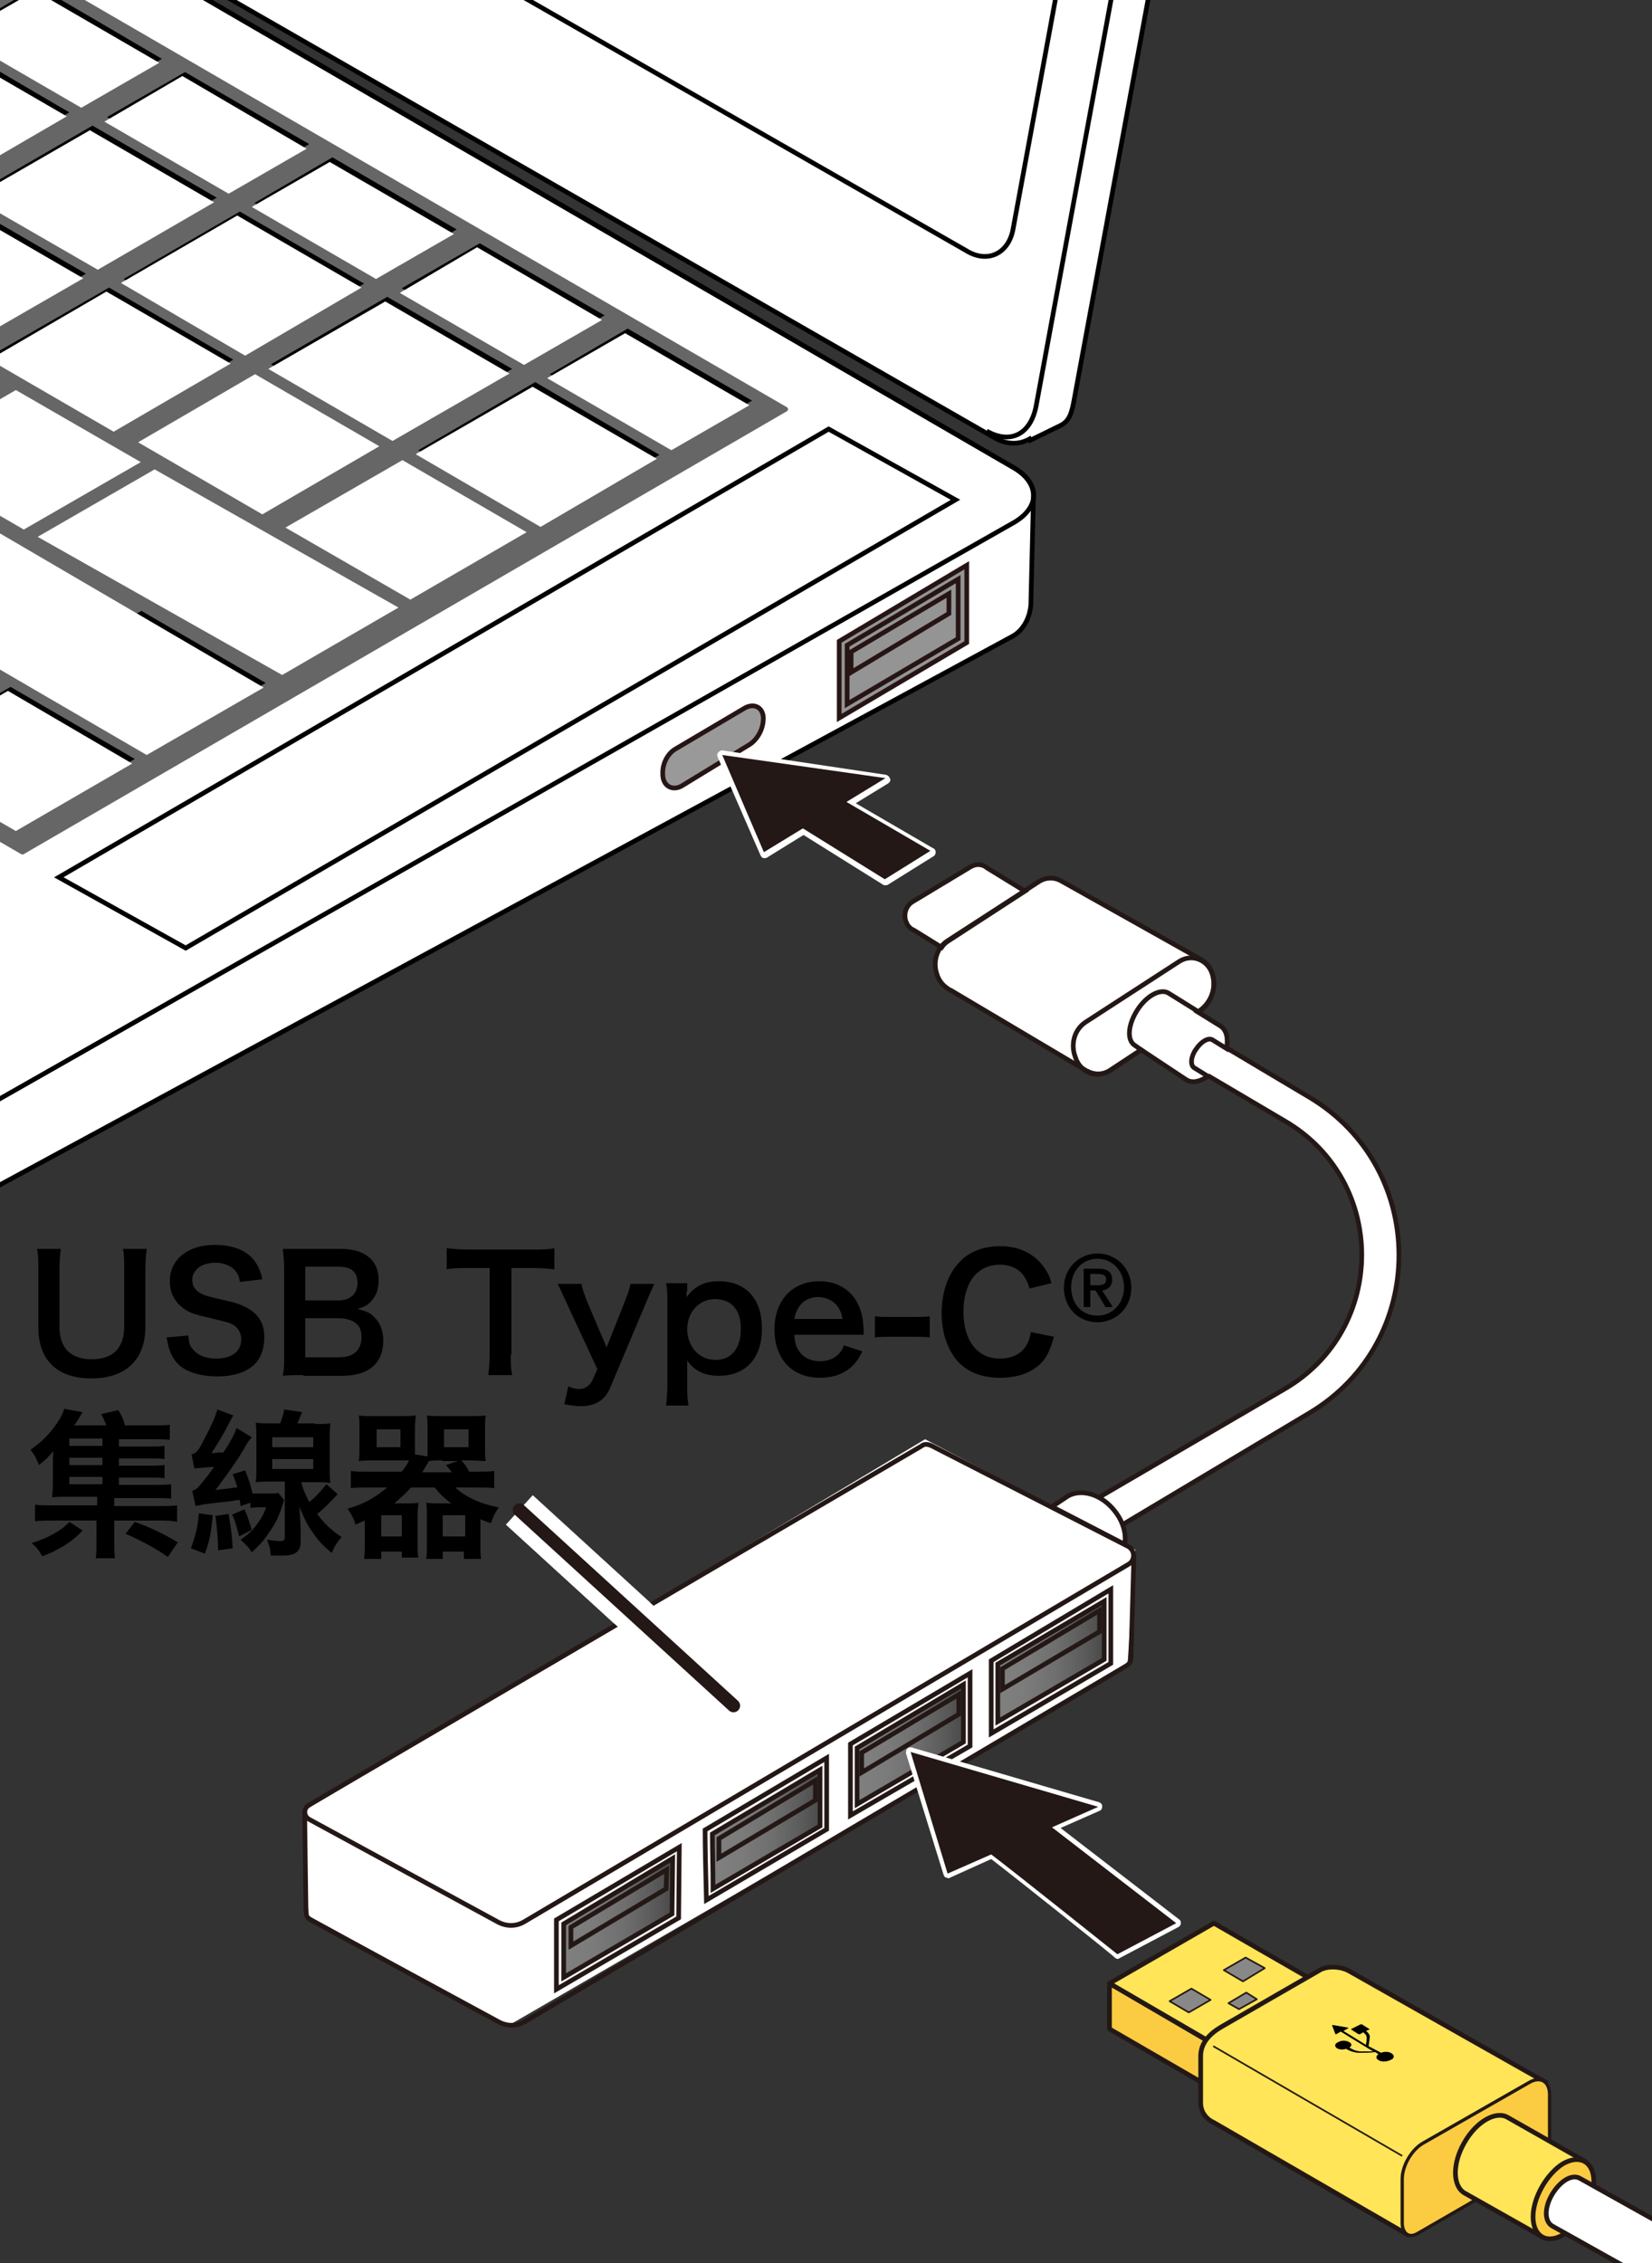 <?xml version="1.0" encoding="utf-8"?>
<!-- Generator: Adobe Illustrator 27.3.1, SVG Export Plug-In . SVG Version: 6.00 Build 0)  -->
<svg version="1.1" xmlns="http://www.w3.org/2000/svg" xmlns:xlink="http://www.w3.org/1999/xlink" x="0px" y="0px"
	 viewBox="0 0 250 342.3" enable-background="new 0 0 250 342.3" xml:space="preserve">
<rect x="0" y="0" width="250" height="342.3" fill="#333333" stroke="none"/>
<g id="レイヤー_2">
</g>
<g id="レイヤー_3">
</g>
<g id="レイヤー_1">
	<g>
		<path d="M22.2,188.9c-0.1,0.9-0.2,1.8-0.2,3.3v8.5c0,5-3,7.8-8.2,7.8c-2.7,0-4.9-0.8-6.2-2.3c-1.2-1.3-1.8-3.1-1.8-5.5v-8.5
			c0-1.5,0-2.4-0.2-3.3h3.6c-0.1,0.8-0.2,1.7-0.2,3.3v8.5c0,3.2,1.7,4.9,4.9,4.9c3.2,0,4.9-1.7,4.9-5v-8.4c0-1.5,0-2.4-0.2-3.3H22.2
			z"/>
		<path d="M28.5,202c0.1,1.1,0.2,1.6,0.7,2.1c0.7,0.9,1.9,1.4,3.5,1.4c2.4,0,3.8-1.1,3.8-2.9c0-1-0.5-1.8-1.2-2.2
			c-0.7-0.4-0.9-0.4-4.2-1.2c-1.8-0.4-2.8-0.8-3.6-1.5c-1.2-1-1.8-2.3-1.8-3.9c0-3.3,2.7-5.5,6.8-5.5c2.7,0,4.8,0.8,6,2.4
			c0.6,0.8,0.9,1.5,1.2,2.8l-3.4,0.4c-0.1-0.8-0.3-1.2-0.7-1.7c-0.6-0.7-1.7-1.2-3-1.2c-2.1,0-3.5,1.1-3.5,2.6c0,1,0.5,1.7,1.6,2.2
			c0.5,0.2,0.7,0.3,3.4,0.9c1.9,0.4,3,0.9,3.9,1.5c1.4,1,2,2.3,2,4.1c0,1.7-0.5,3.1-1.5,4.1c-1.3,1.2-3.2,1.8-5.7,1.8
			c-2,0-3.9-0.5-5-1.2c-1-0.6-1.7-1.6-2.1-2.7c-0.2-0.6-0.3-1-0.5-2L28.5,202z"/>
		<path d="M45.9,208c-1.4,0-2.1,0-3.1,0.1c0.2-1,0.2-1.7,0.2-3.2v-13c0-1.1-0.1-2-0.2-3c1,0,1.4,0,3,0h5.7c3.7,0,5.8,1.7,5.8,4.7
			c0,1.5-0.4,2.5-1.3,3.4c-0.5,0.5-1,0.7-1.9,1c1.2,0.3,1.8,0.5,2.4,1.1c1,0.9,1.5,2.1,1.5,3.7c0,3.4-2.2,5.3-6.2,5.3H45.9z
			 M51.2,196.7c1.8,0,2.9-1,2.9-2.6c0-0.8-0.2-1.4-0.6-1.8c-0.5-0.5-1.3-0.7-2.3-0.7h-5v5.1H51.2z M46.2,205.3h5.2
			c2.1,0,3.3-1.1,3.3-3c0-1-0.2-1.6-0.8-2.1c-0.6-0.5-1.5-0.8-2.6-0.8h-5.1V205.3z"/>
		<path d="M77.3,204.9c0,1.3,0,2.1,0.2,3.1h-3.6c0.1-1,0.2-1.8,0.2-3.1v-13.1h-3.2c-1.4,0-2.4,0-3.3,0.2v-3.2
			c0.9,0.1,1.9,0.2,3.3,0.2h9.5c1.7,0,2.6,0,3.5-0.2v3.2c-0.9-0.1-1.8-0.2-3.5-0.2h-3V204.9z"/>
		<path d="M85.8,197.2c-1.1-2.4-1.1-2.4-1.4-3h3.6c0.1,0.7,0.5,1.8,0.9,2.8l2.9,6.8l2.7-6.8c0.6-1.5,0.8-2.1,0.9-2.8H99
			c-0.1,0.3-0.6,1.3-1.3,3L92.3,210c-0.8,1.8-2.2,2.7-4.4,2.7c-0.7,0-1.4-0.1-2.5-0.3l0.6-2.7c0.7,0.3,1.1,0.4,1.7,0.4
			c0.8,0,1.5-0.5,1.9-1.2l0.8-1.8L85.8,197.2z"/>
		<path d="M103.9,195.4c0,0.3,0,0.5,0,0.8c1.3-1.7,2.7-2.4,4.9-2.4c1.9,0,3.5,0.6,4.6,1.7c1.3,1.3,1.9,3.1,1.9,5.5
			c0,4.4-2.4,7.1-6.5,7.1c-2.1,0-3.7-0.7-4.8-2.3c0,0.3,0,0.3,0,0.8c0,0.2,0,0.6,0,1v1.8c0,1.4,0,2.2,0.2,3.2h-3.4
			c0.1-1.1,0.2-1.9,0.2-3.2v-12.1c0-1.4,0-2.2-0.2-3.2h3.2V195.4z M108.2,196.5c-2.4,0-4.2,2-4.2,4.5c0,2.7,1.8,4.7,4.3,4.7
			c2.4,0,3.8-1.8,3.8-4.6C112.2,198.2,110.7,196.5,108.2,196.5z"/>
		<path d="M120.2,201.9c0.1,1.3,0.3,2,0.9,2.7c0.7,0.9,1.8,1.3,3,1.3c1.2,0,2.2-0.4,2.9-1.2c0.3-0.3,0.5-0.6,0.7-1.2l2.8,0.9
			c-0.6,1.2-0.9,1.6-1.5,2.2c-1.2,1.2-2.9,1.8-4.9,1.8c-4.2,0-6.9-2.8-6.9-7.3c0-4.4,2.7-7.3,6.8-7.3c2.8,0,5,1.4,6,3.8
			c0.5,1.2,0.6,2,0.7,3.6c0,0,0,0.1,0,0.7H120.2z M127.5,199.5c-0.2-1.1-0.5-1.7-1.1-2.3c-0.6-0.6-1.5-1-2.6-1
			c-1.9,0-3.2,1.2-3.6,3.3H127.5z"/>
		<path d="M132.4,199.1c0.7,0.1,1.3,0.1,2.3,0.1h3.7c1,0,1.6,0,2.3-0.1v3.2c-0.8-0.1-1.3-0.1-2.3-0.1h-3.7c-0.9,0-1.5,0-2.3,0.1
			V199.1z"/>
		<path d="M159.5,202.2c-0.5,1.7-0.9,2.7-1.6,3.6c-1.4,1.7-3.7,2.6-6.6,2.6c-2.6,0-4.7-0.8-6.2-2.3c-1.7-1.8-2.6-4.5-2.6-7.5
			c0-3.2,1-6,2.8-7.8c1.4-1.5,3.6-2.3,6-2.3c1.9,0,3.3,0.4,4.6,1.2c1.1,0.7,1.9,1.6,2.5,2.6c0.3,0.5,0.5,0.9,0.7,1.8l-3.3,0.8
			c-0.3-1.1-0.6-1.5-1-2.1c-0.8-1-2-1.5-3.5-1.5c-3.4,0-5.5,2.7-5.5,7.1c0,4.4,2.1,7.1,5.5,7.1c1.7,0,3.1-0.6,3.9-1.8
			c0.4-0.6,0.6-1.1,0.8-2.2L159.5,202.2z"/>
		<path d="M166.1,200c-3,0-5.1-2.3-5.1-5.2c0-3.1,2.4-5.2,5.1-5.2c2.7,0,5.1,2.1,5.1,5.2C171.2,197.9,168.8,200,166.1,200z
			 M166.1,190.4c-2.3,0-4,1.8-4,4.3c0,2.4,1.5,4.3,4,4.3c2.2,0,4-1.8,4-4.3C170.1,192.2,168.3,190.4,166.1,190.4z M165,197.7h-1
			v-5.8h2.2c1.4,0,2.1,0.5,2.1,1.7c0,1-0.7,1.5-1.5,1.6l1.6,2.5h-1.1l-1.5-2.5H165V197.7z M166.1,194.4c0.7,0,1.3-0.1,1.3-0.9
			c0-0.7-0.7-0.8-1.3-0.8H165v1.7H166.1z"/>
		<path d="M17.3,227.8H24c1.4,0,2.1,0,2.8-0.1v2.5C26,230,25.2,230,24,230h-6.7v3.2c0,0.9,0,1.8,0.1,2.5h-2.9
			c0.1-0.8,0.1-1.6,0.1-2.5V230H8c-1.2,0-1.9,0-2.7,0.1v-2.5c0.7,0.1,1.4,0.1,2.7,0.1h6.7v-1.3H9.9c-0.9,0-1.4,0-2,0.1
			c0-0.5,0.1-1.2,0.1-1.9v-3c0-0.7,0-1.4,0.1-2.1c-0.7,0.8-1.2,1.3-2.2,2.1c-0.4-1-0.7-1.6-1.3-2.3c1.9-1.3,3.2-2.7,4.4-4.6
			c0.3-0.5,0.6-1.1,0.7-1.6l2.8,0.5c-0.9,1.5-0.9,1.5-1.3,2h4.9c-0.5-1.2-0.5-1.2-0.8-1.7l2.6-0.6c0.4,0.6,0.8,1.4,1,2.3h4.5
			c1.1,0,1.7,0,2.3-0.1v2.3c-0.6-0.1-1.1-0.1-2-0.1H18v1.1h4.6c1.2,0,1.6,0,2.3-0.1v2c-0.7-0.1-1-0.1-2.3-0.1H18v1.1h4.6
			c1.2,0,1.5,0,2.3-0.1v2c-0.6-0.1-1-0.1-2.3-0.1H18v1.1h5.6c1.1,0,1.7,0,2.3-0.1v2.2c-0.6-0.1-1.2-0.1-2.3-0.1h-6.3V227.8z
			 M12.5,231.5c-1.5,1.7-3.9,3.1-6.1,3.9c-0.5-0.9-0.9-1.4-1.6-2c2.3-0.7,4.4-1.8,5.7-3.2L12.5,231.5z M15.5,218.7v-1.1h-5v1.1H15.5
			z M15.5,221.6v-1.1h-5v1.1H15.5z M15.5,224.5v-1.1h-5v1.1H15.5z M25.4,235.5c-2-1.4-4.3-2.6-6.4-3.5l1.4-1.8
			c2,0.7,4.4,1.8,6.5,3.1L25.4,235.5z"/>
		<path d="M32.2,229.2c-0.3,3-0.5,3.9-1.2,5.8l-2.1-0.8c0.7-2,1-3.1,1.2-5.3L32.2,229.2z M38.1,217.4c-0.4,0.5-0.5,0.5-1.2,1.8
			c-1,1.7-2.3,3.5-4.3,6.2c0.5-0.1,0.5-0.1,1.6-0.2c0.7-0.1,1.2-0.2,1.7-0.2c-0.2-0.8-0.3-1.1-0.7-2l1.9-0.6
			c0.5,1.3,0.9,2.4,1.1,3.5c0.3,0,0.6,0,1.2,0H41c0.6,0,0.9,0,1.1-0.1l0.9,1.1c-0.1,0.2-0.1,0.3-0.2,0.6c-0.6,1.9-1.1,2.9-2,4.2
			c-0.8,1.2-1.3,1.8-2.7,3.1c-0.4-0.7-0.9-1.2-1.7-1.9c1.4-1,1.9-1.5,2.6-2.5c0.6-0.8,0.9-1.4,1.3-2.4h-1c-0.6,0-0.9,0-1.4,0.1v-0.8
			l-1.5,0.5l-0.1-0.9c-0.2,0-0.2,0-0.4,0c-0.9,0.2-1.3,0.2-3.1,0.4c-0.6,0.1-1.1,0.1-1.5,0.2c-0.4,0-0.6,0.1-0.7,0.1
			c-0.5,0.1-0.6,0.1-1,0.2l-0.5-2.3c0.6-0.2,0.8-0.4,1.7-1.5c0.8-1,0.8-1,1.6-2.1c-0.2,0-0.2,0-0.4,0c-0.6,0-1.9,0.2-2.6,0.2
			l-0.4-2.1c0.7-0.2,1-0.5,1.9-2.3c1.2-2.3,1.6-3.2,2-4.5l2.4,0.9c-0.2,0.3-0.2,0.4-0.5,0.9c-0.9,1.8-1.7,3.1-2.8,4.8
			c0.6,0,0.9-0.1,1.2-0.1c0.2,0,0.3,0,0.6,0c0.9-1.3,1.7-2.8,2-3.7L38.1,217.4z M34.6,229c0.5,3.2,0.5,3.2,0.6,5.2l-2.2,0.3
			c0-0.2,0-0.4,0-0.5c0-1-0.2-3.4-0.4-4.7L34.6,229z M37,228.3c0.4,0.9,0.6,1.5,1.1,3.1l-1.9,1c-0.7-2.6-0.7-2.6-1.1-3.3L37,228.3z
			 M47.7,215.4c1.2,0,1.7,0,2.3-0.1c-0.1,0.7-0.1,1.2-0.1,2.4v4.3c0,1.1,0,1.7,0.1,2.3c-0.7-0.1-1.5-0.1-2.3-0.1h-2.1
			c0.3,1.2,0.6,1.8,1.2,3c0.9-0.7,1.7-1.6,2.6-2.7l1.7,1.5c-1.2,1.3-2.1,2.2-3.1,3c1.2,1.6,2.2,2.5,3.7,3.5c-0.6,0.7-1,1.2-1.5,2.4
			c-1.3-1.1-2-1.8-2.8-3c-0.9-1.2-1.3-2.1-2.1-4c0.1,1.4,0.2,2.9,0.2,3.3v2c0,1.5-0.8,2.1-2.8,2.1c-0.5,0-1.4,0-1.7,0
			c-0.1-1.1-0.3-1.7-0.6-2.4c0.8,0.1,1.4,0.2,1.9,0.2c0.6,0,0.8-0.1,0.8-0.6v-8.4h-2c-0.8,0-1.7,0-2.4,0.1c0.1-0.6,0.1-1.4,0.1-2.3
			v-4.3c0-0.9,0-1.7-0.1-2.4c0.6,0.1,1.2,0.1,2.3,0.1h1.4c0.4-1.1,0.5-1.4,0.6-2.1l2.7,0.4c-0.3,0.8-0.5,1.2-0.7,1.7H47.7z
			 M41.2,218.9h6.2v-1.5h-6.2V218.9z M41.2,222.2h6.2v-1.5h-6.2V222.2z"/>
		<path d="M64.7,220.3c0-0.3,0-0.6,0-1.1V216c0-0.8,0-1.3-0.1-1.9c0.6,0.1,1.2,0.1,2.3,0.1h4.3c1,0,1.6,0,2.3-0.1
			c-0.1,0.6-0.1,1.2-0.1,2.1v2.8c0,0.8,0,1.4,0.1,2c-0.6,0-1.5-0.1-2.3-0.1h-1.4c0.4,0.4,0.8,0.9,1.2,1.7h1.2c1.1,0,1.9,0,2.6-0.1
			v2.6c-0.9-0.1-1.6-0.1-2.6-0.1h-3.3c1.5,1.4,3.8,2.5,6.6,3c-0.7,1-0.8,1.3-1.2,2.4c-0.6-0.2-0.6-0.2-1.6-0.6v3.7
			c0,0.7,0,1.6,0.1,2.3h-2.6v-1.1H67v1.1h-2.5c0.1-0.6,0.1-1.2,0.1-1.8v-4.8c0-0.9,0-1.3-0.1-1.9c0.6,0.1,1.1,0.1,1.8,0.1h2
			c-1-0.7-1.9-1.6-2.5-2.4h-3.6c-0.8,0.9-1.5,1.5-2.5,2.4h1.8c0.8,0,1.3,0,1.8-0.1c0,0.5-0.1,1-0.1,1.9v4.6c0,0.8,0,1.2,0.1,1.8
			h-2.5v-0.9h-3.1v1.1h-2.6c0.1-0.7,0.1-1.5,0.1-2.2v-3.6c-0.2,0.1-0.5,0.2-1.4,0.6c-0.3-1-0.6-1.5-1.2-2.4c2.5-0.7,4-1.6,6-3.2
			h-2.9c-1.2,0-1.9,0-2.6,0.1v-2.6c0.7,0.1,1.5,0.1,2.6,0.1h5.1c0.6-0.8,0.9-1.2,1.1-1.7c-0.3,0-0.4,0-1.2,0h-4.1
			c-0.8,0-1.6,0-2.3,0.1c0.1-0.6,0.1-1.3,0.1-2v-2.8c0-0.8,0-1.5-0.1-2.1c0.7,0.1,1.3,0.1,2.3,0.1h4c1,0,1.7,0,2.3-0.1
			c0,0.5-0.1,1-0.1,1.9v3.2c0,0.5,0,0.6,0,0.8L64.7,220.3z M57,218.9h3.6v-2.7H57V218.9z M57.7,232.4h3.1v-3.2h-3.1V232.4z
			 M66.9,220.9c-0.8,0-1.5,0-2,0.1c-0.2,0.4-0.6,1-1,1.7h4.5c-0.3-0.4-0.5-0.6-0.9-1.1l1.8-0.6H66.9z M67,232.4h3.4v-3.2H67V232.4z
			 M67.2,218.9h3.7v-2.7h-3.7V218.9z"/>
	</g>
	<line fill="none" stroke="#FFFFFF" stroke-width="6" stroke-miterlimit="10" x1="111" y1="258" x2="78.6" y2="228.4"/>
	
		<line fill="none" stroke="#231815" stroke-width="2" stroke-linecap="round" stroke-miterlimit="10" x1="111" y1="258" x2="78.6" y2="228.4"/>
	<g>
		<g>
			<defs>
				<rect id="SVGID_1_" x="-28.8" y="-32.2" width="332.9" height="266.8"/>
			</defs>
			<clipPath id="SVGID_00000073713597089335707280000004951252680266765207_">
				<use xlink:href="#SVGID_1_"  overflow="visible"/>
			</clipPath>
			<g clip-path="url(#SVGID_00000073713597089335707280000004951252680266765207_)">
				<g>
					<path fill="#FFFFFF" stroke="#000000" stroke-width="0.709" d="M153.5,70.8l-313.6-181.9c-3.9-2.3-10.2-2.3-14.1,0L-381.6,6.7
						c-1.7,1-2.5,2.3-2.7,3.6l-0.2,0v0.5c0,0,0,0,0,0.1v11.4c-0.1,1.6,0.9,3.2,2.9,4.3L-68,208.4c3.9,2.3,9.6,1.2,14.1,0L153.3,96.2
						c1.9-1.1,2.6-3.3,2.7-4.7l0.4-16.5l0,0C156.4,73.5,155.5,72,153.5,70.8z"/>
					<path fill="#FFFFFF" stroke="#000000" stroke-width="0.709" d="M203.6-202.5l-306.3-175.8c-1.9-1.1-3.7-1.2-5.2-0.5l-3.3,1.7
						l-1.1,0.6c-1.3,0.7-2.3,2.1-2.7,4l-46.4,251.2c-0.8,4.3,1.6,9.4,5.3,11.6L150.3,66.1c2,1.2,3.9,1.2,5.5,0.3l0.1,0.2l4.5-2.2
						c1.5-0.7,1.8-2,2.2-4.2L209-190.8C209.7-195.1,207.3-200.3,203.6-202.5z"/>
					<path fill="none" stroke="#000000" stroke-width="0.709" d="M-114.6-369.5c0.8-4.2,3.4-5.7,6.9-3.6l306.3,175.8
						c2.3,1.5,4.7,6.7,3.9,11L156.8,61.4c-0.8,4.2-3.8,5.9-7.5,3.8"/>
					<path fill="none" stroke="#000000" stroke-width="0.709" d="M-144-128.1c-3.3-1.9-5.4-6.5-4.7-10.1l40.4-219
						c0.7-3.7,3.9-5.1,7.2-3.2L189-194.4c3.2,1.9,5.3,6.4,4.7,10.1l-40.4,219c-0.7,3.7-3.9,5.2-7.1,3.2L-144-128.1z"/>
					<path fill="none" stroke="#000000" stroke-width="0.709" d="M-68,196.8c3.9,2.3,10.2,2.3,14.1,0L153.5,79
						c3.9-2.3,3.9-5.9,0-8.2l-313.6-181.9c-3.9-2.3-10.2-2.3-14.1,0L-381.6,6.7c-3.9,2.3-3.9,5.9,0,8.2L-68,196.8z"/>
					<polygon fill="#666666" stroke="#666666" stroke-width="0.709" stroke-linejoin="round" points="3.4,128.9 118.9,61.9 
						-151.6,-94.9 -267.1,-28 					"/>
					<path fill="#FFFFFF" stroke="#000000" stroke-width="0.709" d="M-169.7,121.7c3.5,2.1,9.3,2.1,12.8,0l57.7-33.1
						c3.5-2.1,3.5-5.4,0-7.4l-87.6-50.3c-3.5-2.1-9.3-2.1-12.8,0L-257.2,64c-3.5,2.1-3.5,5.4,0,7.4L-169.7,121.7z"/>
					<g>
						<g>
							<g>
								<polygon points="-261.6,-28.3 -244,-38.5 -225.2,-27.6 -242.8,-17.4 								"/>
							</g>
							<polygon fill="#FFFFFF" points="-262,-27.7 -244.4,-37.9 -225.6,-27 -243.2,-16.7 							"/>
							<g>
								<polygon points="-241.8,-39.8 -224.2,-50.1 -183,-26.2 -200.7,-16 								"/>
							</g>
							<polygon fill="#FFFFFF" points="-242.2,-39.2 -224.6,-49.4 -183.4,-25.5 -201,-15.3 							"/>
							<g>
								<polygon points="-222,-51.3 -204.3,-61.6 -185.5,-50.7 -203.1,-40.4 								"/>
							</g>
							<polygon fill="#FFFFFF" points="-222.3,-50.7 -204.7,-60.9 -179.1,-46.2 -196.8,-36 							"/>
							<g>
								<polygon points="-202.1,-62.8 -184.5,-73.1 -165.6,-62.2 -183.3,-51.9 								"/>
							</g>
							<polygon fill="#FFFFFF" points="-202.5,-62.2 -184.9,-72.4 -166,-61.5 -183.7,-51.3 							"/>
							<g>
								<polygon points="-182.2,-74.4 -164.6,-84.6 -145.8,-73.7 -163.4,-63.5 								"/>
							</g>
							<polygon fill="#FFFFFF" points="-182.7,-73.7 -165,-83.9 -146.2,-73 -163.8,-62.8 							"/>
							<g>
								<polygon points="-162.4,-85.9 -150.6,-92.7 -131.8,-81.8 -143.6,-75 								"/>
							</g>
							<polygon fill="#FFFFFF" points="-162.8,-85.2 -151,-92.1 -132.2,-81.1 -144,-74.3 							"/>
						</g>
						<g>
							<g>
								<polygon points="-239.3,-15.4 -221.7,-25.6 -202.9,-14.7 -220.5,-4.5 								"/>
							</g>
							<polygon fill="#FFFFFF" points="-239.7,-14.7 -222.1,-24.9 -203.3,-14 -220.9,-3.8 							"/>
							<polygon fill="#FFFFFF" points="-193.8,-34.4 -176.2,-44.6 -157.4,-33.7 -175,-23.5 							"/>
							<g>
								<polygon points="-179.8,-49.9 -162.1,-60.1 -143.3,-49.2 -161,-39 								"/>
							</g>
							<polygon fill="#FFFFFF" points="-180.2,-49.2 -162.5,-59.5 -143.7,-48.6 -161.4,-38.3 							"/>
							<g>
								<polygon points="-159.9,-61.4 -142.3,-71.6 -123.5,-60.7 -141.1,-50.5 								"/>
							</g>
							<polygon fill="#FFFFFF" points="-160.3,-60.8 -142.7,-71 -123.9,-60.1 -141.5,-49.8 							"/>
							<g>
								<polygon points="-140.1,-72.9 -128.3,-79.8 -109.5,-68.8 -121.3,-62 								"/>
							</g>
							<polygon fill="#FFFFFF" points="-140.5,-72.3 -128.7,-79.1 -109.9,-68.2 -121.7,-61.4 							"/>
						</g>
						<g>
							<g>
								<polygon points="-217,-2.4 -199.4,-12.7 -180.5,-1.7 -198.2,8.5 								"/>
							</g>
							<polygon fill="#FFFFFF" points="-217.4,-1.8 -199.8,-12 -180.9,-1.1 -198.6,9.2 							"/>
							<g>
								<polygon points="-197.2,-13.9 -179.5,-24.2 -160.7,-13.2 -178.3,-3 								"/>
							</g>
							<polygon fill="#FFFFFF" points="-197.5,-13.3 -179.9,-23.5 -161.1,-12.6 -178.7,-2.3 							"/>
							<polygon fill="#FFFFFF" points="-171.5,-21.5 -153.9,-31.7 -135,-20.8 -152.7,-10.5 							"/>
							<g>
								<polygon points="-157.5,-37 -139.8,-47.2 -121,-36.3 -138.6,-26 								"/>
							</g>
							<polygon fill="#FFFFFF" points="-157.9,-36.3 -140.2,-46.5 -121.4,-35.6 -139,-25.4 							"/>
							<g>
								<polygon points="-137.6,-48.5 -120,-58.7 -101.1,-47.8 -118.8,-37.5 								"/>
							</g>
							<polygon fill="#FFFFFF" points="-138,-47.8 -120.4,-58 -101.6,-47.1 -119.2,-36.9 							"/>
							<g>
								<polygon points="-117.8,-60 -106,-66.8 -87.2,-55.9 -98.9,-49.1 								"/>
							</g>
							<polygon fill="#FFFFFF" points="-118.2,-59.3 -106.4,-66.1 -87.5,-55.2 -99.3,-48.4 							"/>
						</g>
						<g>
							<g>
								<polygon points="-194.7,10.5 -177,0.3 -158.2,11.2 -175.9,21.5 								"/>
							</g>
							<polygon fill="#FFFFFF" points="-195.1,11.2 -177.4,1 -158.6,11.9 -176.2,22.1 							"/>
							<g>
								<polygon points="-174.8,-1 -157.2,-11.2 -138.4,-0.3 -156,9.9 								"/>
							</g>
							<polygon fill="#FFFFFF" points="-175.2,-0.3 -157.6,-10.6 -138.8,0.4 -156.4,10.6 							"/>
							<polygon fill="#FFFFFF" points="-149.2,-8.5 -131.5,-18.7 -112.7,-7.8 -130.3,2.4 							"/>
							<g>
								<polygon points="-135.1,-24 -117.5,-34.2 -98.7,-23.3 -116.3,-13.1 								"/>
							</g>
							<polygon fill="#FFFFFF" points="-135.5,-23.3 -117.9,-33.6 -99.1,-22.7 -116.7,-12.4 							"/>
							<g>
								<polygon points="-115.3,-35.5 -97.6,-45.8 -78.8,-34.8 -96.5,-24.6 								"/>
							</g>
							<polygon fill="#FFFFFF" points="-115.7,-34.9 -98,-45.1 -79.2,-34.2 -96.9,-23.9 							"/>
							<g>
								<polygon points="-95.4,-47 -83.6,-53.9 -64.8,-42.9 -76.6,-36.1 								"/>
							</g>
							<polygon fill="#FFFFFF" points="-95.8,-46.4 -84,-53.2 -65.2,-42.3 -77,-35.5 							"/>
						</g>
						<g>
							<g>
								<polygon points="-172.3,23.5 -154.7,13.3 -91.2,50.1 -108.9,60.3 								"/>
							</g>
							<polygon fill="#FFFFFF" points="-172.8,24.1 -155.1,13.9 -91.6,50.7 -109.3,61 							"/>
							<g>
								<polygon points="-152.5,12 -134.9,1.7 -116,12.7 -133.7,22.9 								"/>
							</g>
							<polygon fill="#FFFFFF" points="-152.9,12.6 -135.3,2.4 -116.4,13.3 -134.1,23.5 							"/>
							<polygon fill="#FFFFFF" points="-126.8,4.4 -109.2,-5.8 -90.4,5.1 -108,15.3 							"/>
							<g>
								<polygon points="-112.8,-11 -95.2,-21.3 -76.3,-10.4 -94,-0.1 								"/>
							</g>
							<polygon fill="#FFFFFF" points="-113.2,-10.4 -95.6,-20.6 -76.7,-9.7 -94.4,0.5 							"/>
							<g>
								<polygon points="-93,-22.6 -75.3,-32.8 -56.5,-21.9 -74.1,-11.6 								"/>
							</g>
							<polygon fill="#FFFFFF" points="-93.4,-21.9 -75.7,-32.1 -56.9,-21.2 -74.5,-11 							"/>
							<g>
								<polygon points="-73.1,-34.1 -61.3,-40.9 -42.5,-30 -54.3,-23.2 								"/>
							</g>
							<polygon fill="#FFFFFF" points="-73.5,-33.4 -61.7,-40.2 -42.9,-29.3 -54.7,-22.5 							"/>
						</g>
						<g>
							<g>
								<polygon points="-130.2,24.9 -112.5,14.7 -93.7,25.6 -111.4,35.8 								"/>
							</g>
							<polygon fill="#FFFFFF" points="-130.6,25.6 -112.9,15.3 -94.1,26.3 -111.8,36.5 							"/>
							<polygon fill="#FFFFFF" points="-104.5,17.4 -86.9,7.2 -68.1,18.1 -85.7,28.3 							"/>
							<g>
								<polygon points="-90.5,1.9 -72.8,-8.3 -54,2.6 -71.7,12.8 								"/>
							</g>
							<polygon fill="#FFFFFF" points="-90.9,2.6 -73.2,-7.7 -54.4,3.2 -72.1,13.5 							"/>
							<g>
								<polygon points="-70.6,-9.6 -53,-19.8 -34.2,-8.9 -51.8,1.3 								"/>
							</g>
							<polygon fill="#FFFFFF" points="-71,-9 -53.4,-19.2 -34.6,-8.3 -52.2,2 							"/>
							<g>
								<polygon points="-50.8,-21.1 -39,-28 -20.2,-17.1 -32,-10.2 								"/>
							</g>
							<polygon fill="#FFFFFF" points="-51.2,-20.5 -39.4,-27.3 -20.6,-16.4 -32.4,-9.5 							"/>
						</g>
						<g>
							<g>
								<polygon points="-107.9,37.9 -90.2,27.6 -71.4,38.5 -89,48.8 								"/>
							</g>
							<polygon fill="#FFFFFF" points="-108.2,38.5 -90.6,28.3 -71.8,39.2 -89.4,49.4 							"/>
							<polygon fill="#FFFFFF" points="-82.2,30.3 -64.5,20.1 -45.7,31 -63.4,41.3 							"/>
							<g>
								<polygon points="-68.2,14.8 -50.5,4.6 -31.7,15.5 -49.3,25.8 								"/>
							</g>
							<polygon fill="#FFFFFF" points="-68.5,15.5 -50.9,5.3 -32.1,16.2 -49.7,26.4 							"/>
							<g>
								<polygon points="-48.3,3.3 -30.7,-6.9 -11.8,4 -29.5,14.2 								"/>
							</g>
							<polygon fill="#FFFFFF" points="-48.7,4 -31.1,-6.2 -12.2,4.7 -29.9,14.9 							"/>
							<g>
								<polygon points="-28.5,-8.2 -16.7,-15 2.2,-4.1 -9.6,2.7 								"/>
							</g>
							<polygon fill="#FFFFFF" points="-28.8,-7.5 -17.1,-14.4 1.8,-3.4 -10,3.4 							"/>
						</g>
						<g>
							<g>
								<polygon points="-105.4,62.3 -87.7,52.1 -68.9,63 -86.6,73.2 								"/>
							</g>
							<polygon fill="#FFFFFF" points="-105.8,63 -88.1,52.8 -69.3,63.7 -87,73.9 							"/>
							<g>
								<polygon points="-85.5,50.8 -67.9,40.6 -49.1,51.5 -66.7,61.7 								"/>
							</g>
							<polygon fill="#FFFFFF" points="-85.9,51.5 -68.3,41.2 -49.5,52.2 -67.1,62.4 							"/>
							<polygon fill="#FFFFFF" points="-59.9,43.3 -42.2,33.1 -23.4,44 -41,54.2 							"/>
							<g>
								<polygon points="-45.8,27.8 -28.2,17.6 -9.4,28.5 -27,38.7 								"/>
							</g>
							<polygon fill="#FFFFFF" points="-46.2,28.5 -28.6,18.2 -9.8,29.1 -27.4,39.4 							"/>
							<g>
								<polygon points="-26,16.3 -8.3,6 10.5,17 -7.2,27.2 								"/>
							</g>
							<polygon fill="#FFFFFF" points="-26.4,16.9 -8.7,6.7 10.1,17.6 -7.6,27.9 							"/>
							<g>
								<polygon points="-6.1,4.8 5.7,-2.1 24.5,8.9 12.7,15.7 								"/>
							</g>
							<polygon fill="#FFFFFF" points="-6.5,5.4 5.3,-1.4 24.1,9.5 12.3,16.3 							"/>
						</g>
						<g>
							<g>
								<polygon points="-83,75.3 -65.4,65.1 -46.6,76 -64.2,86.2 								"/>
							</g>
							<polygon fill="#FFFFFF" points="-83.4,75.9 -65.8,65.7 -47,76.6 -64.6,86.9 							"/>
							<g>
								<polygon points="-63.2,63.8 -45.5,53.5 -26.7,64.4 -44.4,74.7 								"/>
							</g>
							<polygon fill="#FFFFFF" points="-63.6,64.4 -45.9,54.2 -27.1,65.1 -44.8,75.3 							"/>
							<polygon fill="#FFFFFF" points="-37.5,56.2 -19.9,46 -1.1,56.9 -18.7,67.1 							"/>
							<g>
								<polygon points="-23.5,40.8 -5.8,30.5 13,41.4 -4.7,51.7 								"/>
							</g>
							<polygon fill="#FFFFFF" points="-23.9,41.4 -6.2,31.2 12.6,42.1 -5.1,52.3 							"/>
							<g>
								<polygon points="-3.6,29.2 14,19 32.8,29.9 15.2,40.1 								"/>
							</g>
							<polygon fill="#FFFFFF" points="-4.1,29.9 13.6,19.7 32.4,30.6 14.8,40.8 							"/>
							<g>
								<polygon points="16.2,17.7 28,10.9 46.8,21.8 35,28.6 								"/>
							</g>
							<polygon fill="#FFFFFF" points="15.8,18.4 27.6,11.5 46.4,22.5 34.6,29.3 							"/>
						</g>
						<g>
							<g>
								<polygon points="-40.9,76.7 -23.2,66.5 -4.4,77.4 -22,87.6 								"/>
							</g>
							<polygon fill="#FFFFFF" points="-41.3,77.4 -23.6,67.1 -4.8,78.1 -22.4,88.3 							"/>
							<polygon fill="#FFFFFF" points="-15.2,69.2 2.4,59 21.3,69.9 3.6,80.1 							"/>
							<g>
								<polygon points="-1.2,53.7 16.5,43.5 35.3,54.4 17.6,64.6 								"/>
							</g>
							<polygon fill="#FFFFFF" points="-1.6,54.4 16.1,44.1 34.9,55 17.2,65.3 							"/>
							<g>
								<polygon points="18.7,42.2 36.3,32 55.1,42.9 37.5,53.1 								"/>
							</g>
							<polygon fill="#FFFFFF" points="18.3,42.8 35.9,32.6 54.7,43.5 37.1,53.8 							"/>
							<g>
								<polygon points="38.5,30.7 50.3,23.8 69.1,34.7 57.3,41.6 								"/>
							</g>
							<polygon fill="#FFFFFF" points="38.1,31.3 49.9,24.5 68.7,35.4 56.9,42.2 							"/>
						</g>
						<g>
							<polygon fill="#FFFFFF" points="-39,101.9 -21.3,91.7 -2.3,102.5 -20,112.8 							"/>
							<polygon fill="#FFFFFF" points="-61.4,89.2 -43.8,78.9 -24.8,89.8 -42.4,100 							"/>
							<g>
								<polygon points="41,55.1 58.6,44.9 77.5,55.8 59.8,66 								"/>
							</g>
							<polygon fill="#FFFFFF" points="40.6,55.8 58.3,45.6 77.1,56.5 59.4,66.7 							"/>
							<g>
								<polygon points="60.8,43.6 72.6,36.8 91.5,47.7 79.7,54.5 								"/>
							</g>
							<polygon fill="#FFFFFF" points="60.5,44.3 72.2,37.4 91.1,48.4 79.3,55.2 							"/>
						</g>
						<g>
							<g>
								<polygon points="-16.1,114.1 1.6,103.9 20.4,114.8 2.8,125 								"/>
							</g>
							<polygon fill="#FFFFFF" points="-16.5,114.8 1.2,104.5 20,115.5 2.4,125.7 							"/>
							<g>
								<polygon points="3.8,102.6 21.4,92.4 40.2,103.3 22.6,113.5 								"/>
							</g>
							<polygon fill="#FFFFFF" points="-19.9,89.7 -2.2,79.4 39.9,104 22.2,114.2 							"/>
							<polygon fill="#FFFFFF" points="5.7,81.2 23.4,71 60.3,91.9 42.7,102.1 							"/>
							<g>
								<polygon points="63.3,68.1 81,57.8 99.8,68.8 82.2,79 								"/>
							</g>
							<polygon fill="#FFFFFF" points="62.9,68.7 80.6,58.5 99.4,69.4 81.8,79.7 							"/>
							<polygon fill="#FFFFFF" points="20.9,66.9 38.6,56.6 57.4,67.5 39.7,77.8 							"/>
							<polygon fill="#FFFFFF" points="43.2,79.8 60.9,69.6 79.7,80.5 62.1,90.7 							"/>
							<g>
								<polygon points="83.2,56.6 95,49.7 113.8,60.6 102,67.5 								"/>
							</g>
							<polygon fill="#FFFFFF" points="82.8,57.2 94.6,50.4 113.4,61.3 101.6,68.1 							"/>
						</g>
					</g>
					<polygon fill="#FFFFFF" stroke="#000000" stroke-width="0.709" points="8.9,132.7 125.4,64.9 144.6,75.6 28.1,143.4 					"/>
				</g>
				<path fill="#999999" stroke="#271515" stroke-width="0.709" stroke-miterlimit="10" d="M112.7,107.1l-10.5,6.2
					c-1.2,0.7-2,2.3-1.9,3.8l0,0.2c0.1,1.7,1.6,2.4,3,1.5l10-6.1c1.2-0.7,2.1-2.2,2.2-3.7v0C115.7,107.2,114.3,106.2,112.7,107.1z"
					/>
				<g>
					<polygon fill="#949494" stroke="#271515" stroke-width="0.709" stroke-miterlimit="10" points="146.3,85.5 127,97 127,108.6 
						146.3,97.2 					"/>
					<polygon fill="none" stroke="#271515" stroke-width="0.709" stroke-miterlimit="10" points="128.2,97.6 145,87.6 145,96.6 
						128.2,106.5 					"/>
					<polygon fill="none" stroke="#271515" stroke-width="0.709" stroke-miterlimit="10" points="143.6,89.8 128.8,98.6 
						128.8,101.7 143.6,92.8 					"/>
				</g>
			</g>
		</g>
		<polygon fill="#FFFFFF" points="140,217.7 46,273.9 46,289.4 76.9,306.4 170.6,252.2 171.8,234.4 		"/>
		<path fill="#FFFFFF" d="M184.7,155.2l-3.4-2.1l0.2-0.1c1.6-1.1,2.5-3.1,2.1-5.1c-0.4-2.5-3-3.8-5.1-2.5l-14.2,9.2
			c-1.7,1.1-2.3,3.3-1.6,5.2l0.1,0.3c0.8,2.2,3.3,3.1,5.2,1.8l4.7-3.1l6.8,4.5c0.9,0.6,2.1,0.3,3.3-0.5l-2.1-1.3
			c-0.6-0.4-0.5-1.7,0.3-2.8c0.8-1.2,1.9-1.8,2.5-1.4l2.1,1.3C185.9,157,185.6,155.8,184.7,155.2z"/>
		<path fill="#FFFFFF" d="M171.7,158.1c-1.2-0.8-1-3.1,0.4-5.3c1.4-2.2,3.5-3.3,4.7-2.6l4.5,2.8l0.2-0.1c1.6-1.1,2.5-3.1,2.1-5.1
			c-0.2-1.1-0.8-2-1.6-2.5l0,0l-0.3-0.2c0,0,0,0,0,0l-21.2-11.9c-0.1,0-0.1-0.1-0.2-0.1l0,0l0,0c-0.9-0.4-2-0.4-3,0.2l-13.9,9
			c-1.6,1-2.3,3.2-1.6,5.1l0.1,0.3c0.3,0.7,0.7,1.2,1.2,1.6l0,0l0,0c0.3,0.2,0.5,0.4,0.8,0.5l20.4,12.1c0,0,0.1,0.1,0.1,0.1l0.1,0
			l0,0c1.1,0.6,2.4,0.6,3.5-0.1l4.7-3.1L171.7,158.1z"/>
		<path fill="#FFFFFF" d="M149.4,131.3L149.4,131.3c-0.7-0.6-1.6-0.7-2.5-0.2l-8.8,5.3c-1,0.6-1.4,1.9-1,3l0.1,0.2
			c0.2,0.5,0.6,0.9,1.1,1.1l4.2,2.6c0.4-0.6,0.9-0.9,0.9-0.9l11.7-7.6L149.4,131.3z"/>
		<path fill="#FFFFFF" d="M170.2,233.6c0.3-1.7-0.3-3.7-1.8-5.4c-2-2.3-4.9-3-6.8-1.9l0,0l-2.4,1.6L170.2,233.6z"/>
		<path fill="#FFFFFF" d="M185.6,158.5l12.6,7.5c18,10.8,18,36.9,0,47.7l-28.3,16.9l-6.6-1.2l3.1-2.8l28.1-16.4
			c15.5-9,15.5-31.4,0.1-40.5l-11.7-6.9l-4.1-2.3l1.5-5L185.6,158.5z"/>
		<g>
			<g>
				<path fill="none" stroke="#231815" stroke-width="0.709" stroke-miterlimit="10" d="M141,218.7l29.7,15.2
					c1.1,0.6,1.1,2.1,0.1,2.7l-91.5,54.1c-1.2,0.7-2.6,0.7-3.8,0.1l-28.7-15.6c-0.9-0.5-0.9-1.7,0-2.2l92.7-54.3
					C139.8,218.4,140.4,218.4,141,218.7z"/>
				<path fill="none" stroke="#231815" stroke-width="0.709" stroke-miterlimit="10" d="M171.2,249.2c-0.1,1.5,0.2,2.2-0.8,2.8
					l-91,53.8c-1.2,0.7-2.6,0.7-3.8,0.1L47,290.4c-0.8-0.5-0.6-0.8-0.7-1.7"/>
				<line fill="none" stroke="#231815" stroke-width="0.709" stroke-miterlimit="10" x1="46.3" y1="288.8" x2="46.1" y2="274.1"/>
			</g>
			<line fill="none" stroke="#231815" stroke-width="0.709" stroke-miterlimit="10" x1="171.6" y1="235.2" x2="171.2" y2="249.2"/>
		</g>
		<line fill="none" stroke="#FFFFFF" stroke-width="6" stroke-miterlimit="10" x1="111" y1="258" x2="78.6" y2="228.4"/>
		
			<line fill="none" stroke="#231815" stroke-width="2" stroke-linecap="round" stroke-miterlimit="10" x1="111" y1="258" x2="78.6" y2="228.4"/>
		
			<linearGradient id="SVGID_00000077287381678178736360000008183978239536107422_" gradientUnits="userSpaceOnUse" x1="129.732" y1="263.856" x2="145.764" y2="263.856">
			<stop  offset="0" style="stop-color:#808080"/>
			<stop  offset="0.269" style="stop-color:#7B7B7B"/>
			<stop  offset="0.547" style="stop-color:#6F6F6F"/>
			<stop  offset="0.829" style="stop-color:#5A5A5A"/>
			<stop  offset="1" style="stop-color:#4A4A4A"/>
		</linearGradient>
		<polygon fill="url(#SVGID_00000077287381678178736360000008183978239536107422_)" points="129.7,264.4 145.8,254.8 145.8,263.5 
			129.7,272.9 		"/>
		
			<linearGradient id="SVGID_00000019676285849852186940000000749915741870269583_" gradientUnits="userSpaceOnUse" x1="85.251" y1="290.147" x2="101.802" y2="290.147">
			<stop  offset="0" style="stop-color:#808080"/>
			<stop  offset="0.269" style="stop-color:#7B7B7B"/>
			<stop  offset="0.547" style="stop-color:#6F6F6F"/>
			<stop  offset="0.829" style="stop-color:#5A5A5A"/>
			<stop  offset="1" style="stop-color:#4A4A4A"/>
		</linearGradient>
		<polygon fill="url(#SVGID_00000019676285849852186940000000749915741870269583_)" points="85.3,290.9 101.8,281.1 101.7,289.5 
			85.3,299.1 		"/>
		
			<linearGradient id="SVGID_00000124882873778706687830000018249231616445618863_" gradientUnits="userSpaceOnUse" x1="107.816" y1="276.686" x2="124.279" y2="276.686">
			<stop  offset="0" style="stop-color:#808080"/>
			<stop  offset="0.269" style="stop-color:#7B7B7B"/>
			<stop  offset="0.547" style="stop-color:#6F6F6F"/>
			<stop  offset="0.829" style="stop-color:#5A5A5A"/>
			<stop  offset="1" style="stop-color:#4A4A4A"/>
		</linearGradient>
		<polygon fill="url(#SVGID_00000124882873778706687830000018249231616445618863_)" points="107.8,277.4 124.1,267.7 124.3,276 
			107.8,285.7 		"/>
		
			<linearGradient id="SVGID_00000068657988068408930430000004317236795228852926_" gradientUnits="userSpaceOnUse" x1="150.98" y1="251.304" x2="167.012" y2="251.304">
			<stop  offset="0" style="stop-color:#808080"/>
			<stop  offset="0.269" style="stop-color:#7B7B7B"/>
			<stop  offset="0.547" style="stop-color:#6F6F6F"/>
			<stop  offset="0.829" style="stop-color:#5A5A5A"/>
			<stop  offset="1" style="stop-color:#4A4A4A"/>
		</linearGradient>
		<polygon fill="url(#SVGID_00000068657988068408930430000004317236795228852926_)" points="151,251.8 167,242.3 167,250.9 
			151,260.3 		"/>
		<path fill="none" stroke="#231815" stroke-width="0.709" stroke-miterlimit="10" d="M182.8,162.7l11.7,6.9
			c15.5,9.1,15.4,31.5-0.1,40.5l-28.1,16.4"/>
		<path fill="none" stroke="#231815" stroke-width="0.709" stroke-miterlimit="10" d="M185.6,158.5l12.6,7.5
			c18,10.8,18,36.9,0,47.7l-28.3,16.9"/>
		<path fill="none" stroke="#231815" stroke-width="0.709" stroke-miterlimit="10" d="M149.4,131.3L149.4,131.3
			c-0.7-0.6-1.6-0.7-2.5-0.2l-8.8,5.3c-1,0.6-1.4,1.9-1,3l0.1,0.2c0.2,0.5,0.6,0.9,1.1,1.1l4.2,2.6c0.4-0.6,0.9-0.9,0.9-0.9
			l11.7-7.6L149.4,131.3z"/>
		<g>
			<polygon fill="none" stroke="#231815" stroke-width="0.709" stroke-miterlimit="10" points="102.8,279.4 84.2,290.4 84.2,300.9 
				102.7,290.1 			"/>
			<polygon fill="none" stroke="#231815" stroke-width="0.709" stroke-miterlimit="10" points="85.3,291 101.8,281.1 101.7,289.5 
				85.3,299.1 			"/>
			<polygon fill="none" stroke="#231815" stroke-width="0.709" stroke-miterlimit="10" points="100.9,282.8 86.4,291.5 86.4,294.3 
				100.8,285.7 			"/>
		</g>
		<g>
			<path fill="none" stroke="#231815" stroke-width="0.709" stroke-miterlimit="10" d="M125.1,265.9l-18.4,10.9
				c0,2.2,0.1,6.9,0.2,10.6l18.2-10.7V265.9z"/>
			<path fill="none" stroke="#231815" stroke-width="0.709" stroke-miterlimit="10" d="M107.8,277.4l16.3-9.7v8.5l-16.2,9.5
				C107.9,282.7,107.8,279.4,107.8,277.4z"/>
			<polygon fill="none" stroke="#231815" stroke-width="0.709" stroke-miterlimit="10" points="123.4,269.3 108.8,278.1 108.8,281 
				123.4,272.3 			"/>
		</g>
		<g>
			<polygon fill="none" stroke="#231815" stroke-width="0.709" stroke-miterlimit="10" points="146.8,253.1 128.7,263.8 
				128.7,274.6 146.8,264.1 			"/>
			<polygon fill="none" stroke="#231815" stroke-width="0.709" stroke-miterlimit="10" points="129.7,264.4 145.8,254.8 
				145.8,263.5 129.7,272.9 			"/>
			<g>
				<polygon fill="none" stroke="#231815" stroke-width="0.709" stroke-miterlimit="10" points="150,251.2 150,262.2 168.1,251.6 
					168.1,240.4 				"/>
				<polygon fill="none" stroke="#231815" stroke-width="0.709" stroke-miterlimit="10" points="151,251.7 167.1,242.2 167.1,251 
					151,260.4 				"/>
				<g>
					<polygon fill="none" stroke="#231815" stroke-width="0.709" stroke-miterlimit="10" points="145.1,256.3 130.4,265.1 
						130.4,268.1 145.1,259.3 					"/>
					<polygon fill="none" stroke="#231815" stroke-width="0.709" stroke-miterlimit="10" points="151.7,252.4 151.7,255.5 
						166.4,246.8 166.4,243.6 					"/>
				</g>
			</g>
		</g>
		<path fill="none" stroke="#231815" stroke-width="0.709" stroke-miterlimit="10" d="M171.7,158.1c-1.2-0.8-1-3.1,0.4-5.3
			c1.4-2.2,3.5-3.3,4.7-2.6l4.5,2.8l0.2-0.1c1.6-1.1,2.5-3.1,2.1-5.1c-0.2-1.1-0.8-2-1.6-2.5l0,0l-0.3-0.2c0,0,0,0,0,0l-21.2-11.9
			c-0.1,0-0.1-0.1-0.2-0.1l0,0l0,0c-0.9-0.4-2-0.4-3,0.2l-13.9,9c-1.6,1-2.3,3.2-1.6,5.1l0.1,0.3c0.3,0.7,0.7,1.2,1.2,1.6l0,0l0,0
			c0.3,0.2,0.5,0.4,0.8,0.5l20.4,12.1c0,0,0.1,0.1,0.1,0.1l0.1,0l0,0c1.1,0.6,2.4,0.6,3.5-0.1l4.7-3.1L171.7,158.1z"/>
		<path fill="none" stroke="#231815" stroke-width="0.709" stroke-miterlimit="10" d="M184.7,155.2l-3.4-2.1l0.2-0.1
			c1.6-1.1,2.5-3.1,2.1-5.1c-0.4-2.5-3-3.8-5.1-2.5l-14.2,9.2c-1.7,1.1-2.3,3.3-1.6,5.2l0.1,0.3c0.8,2.2,3.3,3.1,5.2,1.8l4.7-3.1
			l6.8,4.5c0.9,0.6,2.1,0.3,3.3-0.5l-2.1-1.3c-0.6-0.4-0.5-1.7,0.3-2.8c0.8-1.2,1.9-1.8,2.5-1.4l2.1,1.3
			C185.9,157,185.6,155.8,184.7,155.2z"/>
		<path fill="none" stroke="#231815" stroke-width="0.709" stroke-miterlimit="10" d="M170.2,233.6c0.3-1.7-0.3-3.7-1.8-5.4
			c-2-2.3-4.9-3-6.8-1.9l0,0l-2.4,1.6L170.2,233.6z"/>
		<g>
			<path fill="#231815" d="M134.1,133.4c-0.1,0-0.1,0-0.2-0.1l-12.2-7.6l-5.7,3.5c-0.1,0-0.1,0.1-0.2,0.1c0,0-0.1,0-0.1,0
				c-0.1,0-0.2-0.1-0.2-0.2l-6.5-14.9c-0.1-0.1,0-0.3,0-0.4c0.1-0.1,0.2-0.1,0.3-0.1c0,0,24.8,3.5,24.8,3.5c0.1,0,0.3,0.1,0.3,0.3
				c0,0.1,0,0.3-0.2,0.4l-5.4,3.3l12.2,7.1c0.1,0.1,0.2,0.2,0.2,0.3s-0.1,0.2-0.2,0.3l-6.9,4.3C134.2,133.4,134.1,133.4,134.1,133.4
				z"/>
			<path fill="#FFFFFF" d="M109.3,114.2l24.7,3.5l-5.9,3.6l12.7,7.4l-6.9,4.3l-12.4-7.7l-5.9,3.6L109.3,114.2 M109.3,113.5
				c-0.2,0-0.4,0.1-0.6,0.3c-0.2,0.2-0.2,0.5-0.1,0.7l6.5,14.9c0.1,0.2,0.2,0.3,0.4,0.4c0.1,0,0.1,0,0.2,0c0.1,0,0.3,0,0.4-0.1
				l5.5-3.4l12,7.5c0.1,0.1,0.2,0.1,0.4,0.1c0.1,0,0.3,0,0.4-0.1l6.9-4.3c0.2-0.1,0.3-0.4,0.3-0.6c0-0.2-0.1-0.5-0.4-0.6l-11.7-6.8
				l4.9-3c0.3-0.2,0.4-0.5,0.3-0.7c-0.1-0.3-0.3-0.5-0.6-0.6L109.3,113.5C109.4,113.5,109.4,113.5,109.3,113.5L109.3,113.5z"/>
		</g>
		<g>
			<path fill="#231815" d="M169.1,295.9c-0.1,0-0.2,0-0.2-0.1c-0.2-0.1-15.4-12.3-18.9-15l-6.4,2.8c0,0-0.1,0-0.1,0c0,0-0.1,0-0.1,0
				c-0.1,0-0.2-0.1-0.2-0.2l-5.7-18.4c0-0.1,0-0.3,0.1-0.4c0.1-0.1,0.2-0.1,0.3-0.1c0,0,0.1,0,0.1,0l28.4,8.3c0.1,0,0.2,0.2,0.3,0.3
				s-0.1,0.3-0.2,0.3l-6.4,2.9l18.3,14.1c0.1,0.1,0.1,0.2,0.1,0.3c0,0.1-0.1,0.2-0.2,0.3l-8.9,4.7
				C169.2,295.9,169.2,295.9,169.1,295.9z"/>
			<path fill="#FFFFFF" d="M137.8,265l28.4,8.3l-7,3.1l18.8,14.5l-8.9,4.7c0,0-15.9-12.7-19.1-15.1l-6.6,2.9L137.8,265 M137.8,264.3
				c-0.2,0-0.4,0.1-0.5,0.2c-0.2,0.2-0.2,0.5-0.2,0.7l5.7,18.4c0.1,0.2,0.2,0.4,0.4,0.4c0.1,0,0.2,0.1,0.3,0.1c0.1,0,0.2,0,0.3-0.1
				l6.2-2.8c3.8,2.9,18.6,14.7,18.7,14.9c0.1,0.1,0.3,0.2,0.4,0.2c0.1,0,0.2,0,0.3-0.1l8.9-4.7c0.2-0.1,0.4-0.3,0.4-0.6
				s-0.1-0.5-0.3-0.6l-17.9-13.8l5.9-2.6c0.3-0.1,0.4-0.4,0.4-0.7c0-0.3-0.2-0.5-0.5-0.6l-28.4-8.3
				C137.9,264.3,137.9,264.3,137.8,264.3L137.8,264.3z"/>
		</g>
	</g>
</g>
<g id="編集モード">
	<g>
		<g>
			<polygon fill="#FBCC41" stroke="#231815" stroke-width="0.709" stroke-linejoin="round" points="185,316.8 167.9,306.9 
				167.9,300 185,310 			"/>
			<polygon fill="#FFE557" stroke="#231815" stroke-width="0.709" stroke-linejoin="round" points="167.9,300 185.1,310 
				200.9,300.8 183.7,290.9 			"/>
			<polygon fill="#888888" stroke="#231815" stroke-width="0.25" stroke-linejoin="round" points="188.1,299.7 185.2,298 
				188.5,296.1 191.4,297.7 			"/>
			<polygon fill="#888888" stroke="#231815" stroke-width="0.25" stroke-linejoin="round" points="179.9,304.4 177,302.7 
				180.3,300.8 183.2,302.5 			"/>
			<polygon fill="#888888" stroke="#231815" stroke-width="0.25" stroke-linejoin="round" points="187.5,303.9 185.9,303 
				188.6,301.4 190.2,302.4 			"/>
		</g>
		<g>
			<g>
				<path fill="#FFE557" stroke="#231815" stroke-width="0.709" d="M213,338l-29.4-17c-1.1-0.5-1.9-1.6-1.9-2.9l0-7.1
					c0-2,1.4-3.4,3.1-4.4l15.1-8.7c1.3-0.6,3.1-0.4,4.2,0.2l29.7,16.8L213,338z"/>
				<path fill="#FBCC41" stroke="#231815" stroke-width="0.5" d="M214.6,337.8c-1.7,1-2.4-0.4-2.4-1.5l0-6.7c0-2,1.4-4.4,3.1-5.4
					l16.1-9.2c1.7-1,3.1-0.2,3.1,1.8l0,7c0,2-0.2,2.7-1.9,3.6L214.6,337.8z"/>
			</g>
			<line fill="#FFFFFF" stroke="#231815" stroke-width="0.25" x1="212.2" y1="326.1" x2="183.6" y2="309.5"/>
		</g>
		<path d="M209,310.5c0.5-0.2,1.2-0.2,1.6,0.1c0.5,0.3,0.4,0.8-0.2,1c-0.6,0.3-1.4,0.3-1.8,0c-0.4-0.2-0.4-0.6,0-0.9c0,0,0,0,0,0
			l-0.5-0.3c0,0-0.1,0-0.1,0c-0.5,0.1-1.6,0.1-2.5,0.1c-0.9-0.1-1.5-0.4-1.8-0.6c0,0,0,0,0,0c-0.5,0.2-1.1,0.1-1.4-0.1
			c-0.4-0.3-0.3-0.7,0.2-0.9c0.5-0.3,1.2-0.3,1.7,0c0.4,0.2,0.4,0.6,0,0.8c0,0,0,0,0,0c0.3,0.2,0.8,0.5,1.6,0.6c0.7,0,1.5,0,2,0
			c0,0,0,0,0,0l-4.9-3c0,0,0,0,0,0l-0.7,0.4c-0.1,0-0.1,0-0.1,0l-0.5-1.3c0,0,0-0.1,0.1-0.1l2.3,0.4c0.1,0,0.1,0,0,0.1l-0.7,0.4
			c0,0,0,0,0,0l3.4,2.1c0,0,0,0,0,0c0,0,0.2-0.9,0.1-1.2c0-0.3-0.3-0.5-0.5-0.7c0,0,0,0,0,0l-0.5,0.3c-0.1,0-0.2,0-0.2,0l-1.1-0.7
			c-0.1,0,0-0.1,0-0.1l1.4-0.7c0.1,0,0.1,0,0.2,0l1.1,0.7c0.1,0,0,0.1,0,0.1l-0.5,0.2c0,0,0,0,0,0c0.2,0.1,0.5,0.4,0.6,0.8
			c0,0.3-0.2,1.5-0.2,1.5c0,0,0,0,0,0L209,310.5C208.9,310.5,209,310.5,209,310.5z"/>
		<g>
			<g>
				<path fill="#FFE557" stroke="#231815" stroke-width="0.709" stroke-linejoin="round" d="M240,327l-11.8-6.7
					c-1.8-1.1-4.8,0.6-6.6,3.8c-1.8,3.1-1.8,6.5,0,7.6l11.7,6.6"/>
				<path fill="#FBCC41" stroke="#231815" stroke-width="0.709" d="M232,335.3c0,3,2.1,4.2,4.6,2.7c2.6-1.5,4.6-5.1,4.6-8
					c0-3-2.1-4.2-4.7-2.7C234.1,328.8,232,332.4,232,335.3z"/>
				<g>
					<g>
						<path fill="#FFFFFF" stroke="#231815" stroke-width="0.25" d="M233.3,323.9L233.3,323.9L233.3,323.9z"/>
					</g>
				</g>
				<g>
					<g>
						<path fill="#FFFFFF" stroke="#231815" stroke-width="0.25" d="M226.6,320.2L226.6,320.2L226.6,320.2z"/>
					</g>
				</g>
			</g>
			<path fill="#FFFFFF" stroke="#231815" stroke-width="0.709" stroke-linejoin="round" d="M345.6,389l-106.5-59.5
				c-1.2-0.7-3,0.4-4.2,2.4c-1.2,2-1.2,4.1,0,4.8l106.4,59.5"/>
			<g>
				<g>
					<g>
						<path fill="#FFFFFF" stroke="#231815" stroke-width="0.25" d="M350.9,390L350.9,390L350.9,390z"/>
					</g>
				</g>
				<g>
					<g>
						<path fill="#FFFFFF" stroke="#231815" stroke-width="0.25" d="M344.2,386.3L344.2,386.3L344.2,386.3z"/>
					</g>
				</g>
			</g>
		</g>
	</g>
	<g>
	</g>
	<g>
	</g>
	<g>
	</g>
	<g>
	</g>
	<g>
	</g>
	<g>
	</g>
</g>
</svg>
